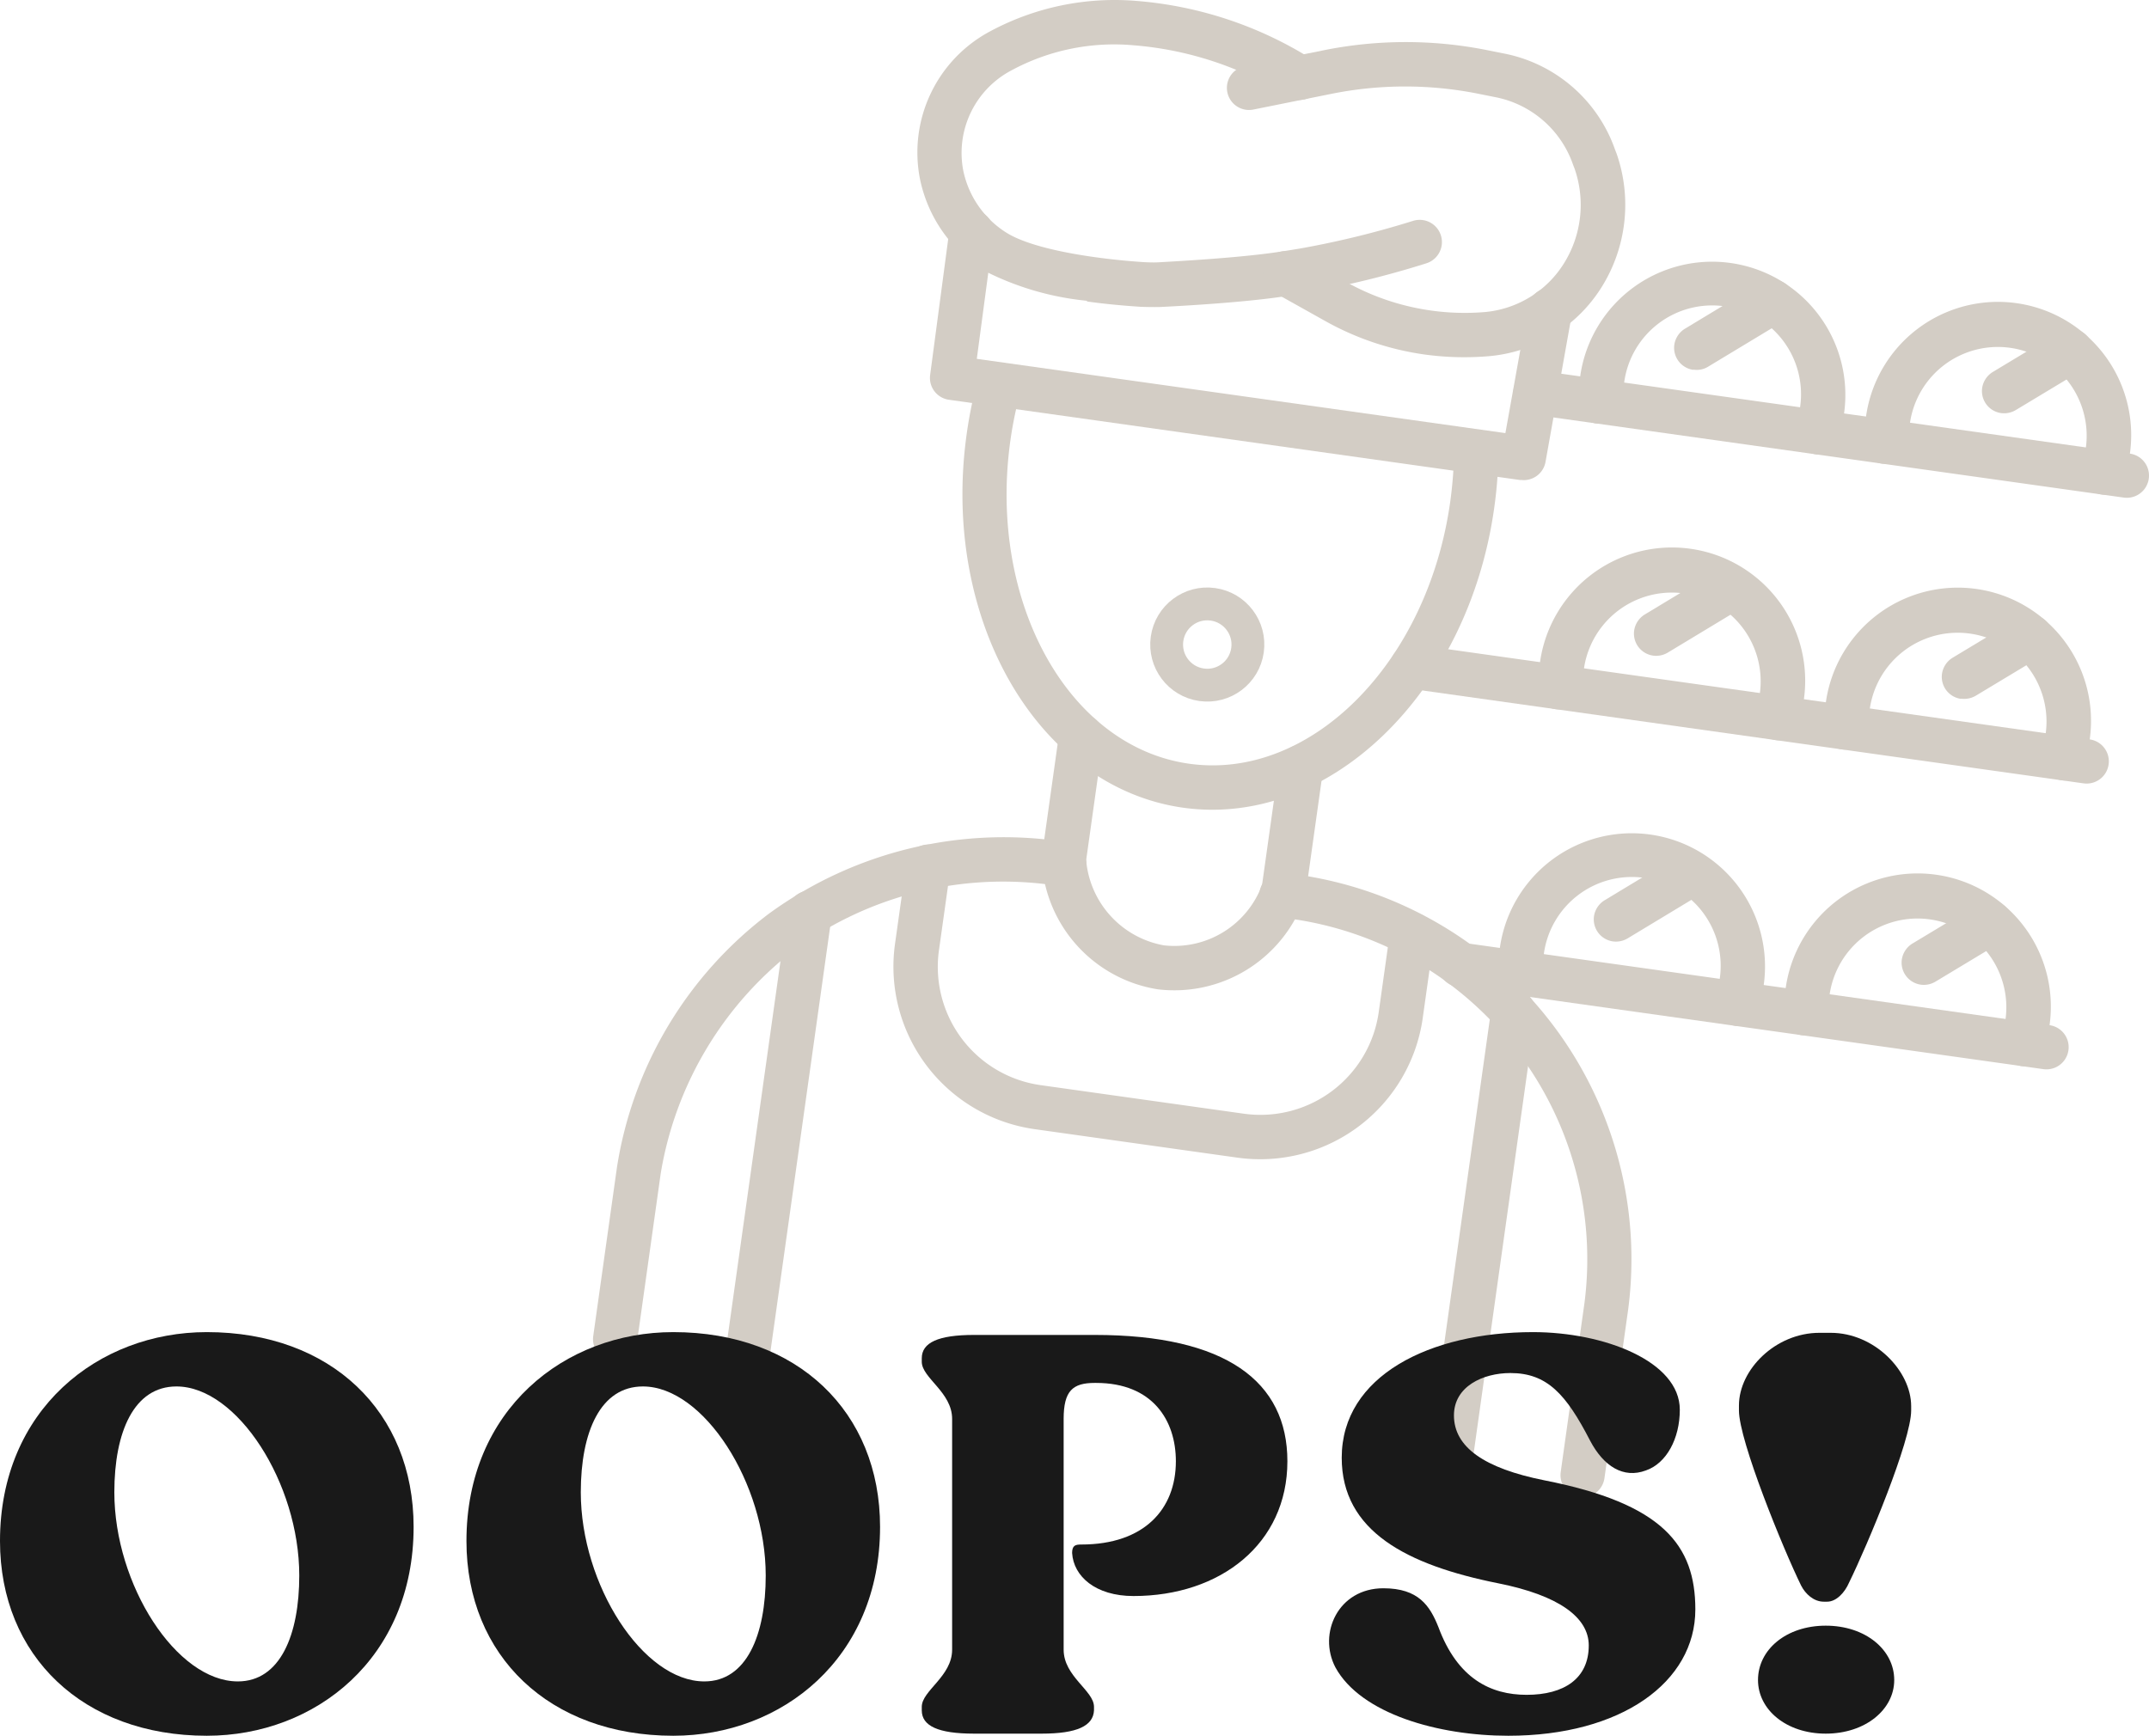 <?xml version="1.0" encoding="UTF-8" standalone="no"?>
<svg
   xmlns:dc="http://purl.org/dc/elements/1.1/"
   xmlns:cc="http://creativecommons.org/ns#"
   xmlns:rdf="http://www.w3.org/1999/02/22-rdf-syntax-ns#"
   xmlns:svg="http://www.w3.org/2000/svg"
   xmlns="http://www.w3.org/2000/svg"
   xmlns:sodipodi="http://sodipodi.sourceforge.net/DTD/sodipodi-0.dtd"
   xmlns:inkscape="http://www.inkscape.org/namespaces/inkscape"
   inkscape:version="1.0 (4035a4fb49, 2020-05-01)"
   sodipodi:docname="Gruppe 3744.svg"
   id="svg36"
   version="1.1"
   viewBox="0 0 392.761 317.306"
   height="317.306"
   width="392.761">
  <defs
     id="defs40" />
  <sodipodi:namedview
     inkscape:current-layer="oops_"
     inkscape:window-maximized="1"
     inkscape:window-y="-8"
     inkscape:window-x="-8"
     inkscape:cy="171.97271"
     inkscape:cx="167.53331"
     inkscape:zoom="2.4018559"
     fit-margin-bottom="0"
     fit-margin-right="0"
     fit-margin-left="0"
     fit-margin-top="0"
     showgrid="false"
     id="namedview38"
     inkscape:window-height="1017"
     inkscape:window-width="1920"
     inkscape:pageshadow="2"
     inkscape:pageopacity="0"
     guidetolerance="10"
     gridtolerance="10"
     objecttolerance="10"
     borderopacity="1"
     bordercolor="#666666"
     pagecolor="#ffffff" />
  <g
     transform="translate(-785.475,-267.081)"
     data-name="Gruppe 3744"
     id="Gruppe_3744">
    <g
       transform="rotate(8,-1381.206,6775.151)"
       data-name="47.1"
       id="_47.1">
      <path
         fill="#d3cdc5"
         transform="translate(0,116.194)"
         d="M 4.058,143.525 A 4.07,4.07 0 0 1 0,139.467 v 0 -31.207 A 72.01,72.01 0 0 1 20.98,58.589 72.891,72.891 0 0 1 73.37,38.014 4.059,4.059 0 0 1 73.248,46.13 H 71.1 A 64.529,64.529 0 0 0 26.662,64.352 64.955,64.955 0 0 0 8.076,108.342 v 31.126 a 4.07,4.07 0 0 1 -4.058,4.058 v 0 z"
         data-name="Pfad 535"
         id="Pfad_535" />
      <path
         fill="#d3cdc5"
         transform="translate(82.386,116.207)"
         d="m 100.23,143.513 a 4.07,4.07 0 0 1 -4.058,-4.058 v 0 -31.208 A 62.82,62.82 0 0 0 32.743,46.158 H 31 A 4.079,4.079 0 0 1 31,38 h 1.745 a 70.985,70.985 0 0 1 71.5,70.246 v 31.207 a 4.07,4.07 0 0 1 -4.058,4.058 v 0 z"
         data-name="Pfad 536"
         id="Pfad_536" />
      <path
         fill="#d3cdc5"
         transform="translate(51.988,98.41)"
         d="M 41.308,80.106 A 25.216,25.216 0 0 1 17.122,59.978 3.459,3.459 0 0 1 17,59.045 V 36.238 a 4.058,4.058 0 0 1 8.116,0 v 22.32 A 17.337,17.337 0 0 0 41.308,71.99 h 0.081 A 17.092,17.092 0 0 0 57.581,58.558 v -22.32 a 4.058,4.058 0 0 1 8.116,0 v 22.807 a 2.469,2.469 0 0 1 -0.122,0.933 25.216,25.216 0 0 1 -24.186,20.128 z"
         data-name="Pfad 537"
         id="Pfad_537" />
      <path
         fill="#d3cdc5"
         transform="translate(33.639,52.054)"
         d="M 59.7,92.942 C 32.835,92.942 11,65.063 11,30.812 a 78.819,78.819 0 0 1 0.649,-10.267 4.052,4.052 0 1 1 8.035,1.055 69.776,69.776 0 0 0 -0.609,9.212 c 0,29.787 18.221,54.014 40.581,54.014 22.36,0 40.582,-24.226 40.582,-54.014 A 77.428,77.428 0 0 0 99.67,21.6 a 4.052,4.052 0 1 1 8.035,-1.055 v 0 a 78.817,78.817 0 0 1 0.649,10.267 c 0,34.251 -21.833,62.13 -48.7,62.13 z"
         data-name="Pfad 538"
         id="Pfad_538" />
      <path
         fill="#d3cdc5"
         transform="translate(33.639,119.144)"
         d="m 78.446,87.82 h -37.5 A 30.006,30.006 0 0 1 11,57.871 V 43.018 a 4.058,4.058 0 1 1 8.116,0 V 57.871 A 21.839,21.839 0 0 0 40.949,79.7 h 37.5 A 21.839,21.839 0 0 0 100.282,57.867 V 43.018 a 4.058,4.058 0 1 1 8.116,0 V 57.871 A 30.006,30.006 0 0 1 78.446,87.82 Z"
         data-name="Pfad 539"
         id="Pfad_539" />
      <path
         fill="#d3cdc5"
         transform="translate(18.349,127.707)"
         d="M 10.058,131.972 A 4.07,4.07 0 0 1 6,127.914 v 0 -82.1 a 4.058,4.058 0 1 1 8.116,0 v 82.1 a 4.07,4.07 0 0 1 -4.058,4.058 z"
         data-name="Pfad 540"
         id="Pfad_540" />
      <path
         fill="#d3cdc5"
         transform="translate(116.208,127.707)"
         d="M 42.058,131.931 A 4.07,4.07 0 0 1 38,127.873 v 0 -82.055 a 4.058,4.058 0 1 1 8.116,0 v 82.055 a 4.07,4.07 0 0 1 -4.058,4.058 z"
         data-name="Pfad 541"
         id="Pfad_541" />
      <path
         fill="#d3cdc5"
         transform="translate(27.37,31.252)"
         d="M 118.722,45.852 H 13.211 A 4.035,4.035 0 0 1 9.153,41.834 L 8.95,14.97 a 4.1,4.1 0 0 1 4.018,-4.1 v 0 a 4.035,4.035 0 0 1 4.058,4.018 l 0.162,22.847 h 97.557 l 0.893,-23.618 a 4.061,4.061 0 0 1 8.116,0.284 l -1.014,27.515 a 4.038,4.038 0 0 1 -4.058,3.9 z"
         data-name="Pfad 542"
         id="Pfad_542" />
      <path
         fill="#d3cdc5"
         transform="translate(21.334,0.004)"
         d="M 41.689,55.673 A 52.5,52.5 0 0 1 22.289,52.832 25.778,25.778 0 0 1 8.331,37.777 25.088,25.088 0 0 1 17.34,9.33 48.015,48.015 0 0 1 43.19,0.118 70.745,70.745 0 0 1 76.142,6.164 4.051,4.051 0 1 1 72.814,13.55 62.351,62.351 0 0 0 43.6,8.234 39.51,39.51 0 0 0 22.129,15.9 17.06,17.06 0 0 0 15.96,35.18 17.611,17.611 0 0 0 25.5,45.447 c 5.316,2.313 16.638,2.435 25.444,1.786 0.893,-0.081 1.745,-0.162 2.6,-0.325 3.652,-0.73 15.056,-2.962 22.117,-5.113 1.1,-0.325 2.11,-0.649 3.165,-0.974 a 167.018,167.018 0 0 0 19.844,-7.913 4.066,4.066 0 0 1 3.49,7.345 173.284,173.284 0 0 1 -20.778,8.319 c -1.1,0.365 -2.191,0.69 -3.328,1.055 -7.431,2.273 -19.154,4.586 -23.014,5.316 -1.217,0.2 -2.313,0.325 -3.409,0.446 -2.678,0.2 -6.168,0.406 -9.942,0.406 z"
         data-name="Pfad 543"
         id="Pfad_543" />
      <path
         fill="#d3cdc5"
         transform="translate(62.429)"
         d="M 63.048,56.814 A 51.823,51.823 0 0 1 44.137,53.243 l -9.821,-3.815 a 4.047,4.047 0 0 1 2.922,-7.548 l 9.821,3.815 a 44.379,44.379 0 0 0 25.972,1.867 19.056,19.056 0 0 0 12.9,-10.713 20.186,20.186 0 0 0 -0.446,-17.49 L 85.12,18.71 A 18.857,18.857 0 0 0 69.581,8.441 l -3.449,-0.2 A 68.177,68.177 0 0 0 39.511,12.015 L 25.794,16.841 A 4.043,4.043 0 0 1 23.116,9.212 L 36.832,4.383 A 75.877,75.877 0 0 1 66.619,0.122 l 3.449,0.2 a 26.993,26.993 0 0 1 22.279,14.612 l 0.365,0.649 a 28.407,28.407 0 0 1 0.649,24.592 27.049,27.049 0 0 1 -18.423,15.259 53.1,53.1 0 0 1 -11.85,1.38 z"
         data-name="Pfad 544"
         id="Pfad_544" />
      <g
         transform="translate(143.414,137.976)"
         data-name="Gruppe 275"
         id="Gruppe_275">
        <path
           fill="#d3cdc5"
           transform="translate(-35.34,-15.651)"
           d="M 147.588,48.116 H 39.4 A 4.058,4.058 0 0 1 39.4,40 h 108.188 a 4.058,4.058 0 0 1 0,8.116 z"
           data-name="Pfad 545"
           id="Pfad_545" />
        <path
           fill="#d3cdc5"
           transform="translate(-27.205,-34)"
           d="m 82.639,66.465 a 4.07,4.07 0 0 1 -4.058,-4.058 v 0 -4.058 a 16.233,16.233 0 1 0 -32.465,0 v 4.058 a 4.058,4.058 0 1 1 -8.116,0 v -4.058 a 24.35,24.35 0 1 1 48.7,0 v 4.058 a 4.07,4.07 0 0 1 -4.058,4.058 z"
           data-name="Pfad 546"
           id="Pfad_546" />
        <path
           fill="#d3cdc5"
           transform="translate(12.55,-34)"
           d="m 95.639,66.465 a 4.07,4.07 0 0 1 -4.058,-4.058 v 0 -4.058 a 16.233,16.233 0 0 0 -32.465,0 v 4.058 a 4.058,4.058 0 1 1 -8.116,0 v -4.058 a 24.35,24.35 0 1 1 48.7,0 v 4.058 a 4.07,4.07 0 0 1 -4.058,4.058 z"
           data-name="Pfad 547"
           id="Pfad_547" />
        <path
           fill="#d3cdc5"
           transform="translate(-14.973,-32.573)"
           d="M 46.058,52.863 A 4.07,4.07 0 0 1 42,48.805 4.148,4.148 0 0 1 43.5,45.64 L 56.122,35.373 a 4.069,4.069 0 0 1 5.113,6.327 l -12.62,10.271 a 4.165,4.165 0 0 1 -2.557,0.893 z"
           data-name="Pfad 548"
           id="Pfad_548" />
        <path
           fill="#d3cdc5"
           transform="translate(27.841,-31.564)"
           d="M 60.058,51.854 A 4.07,4.07 0 0 1 56,47.8 4.148,4.148 0 0 1 57.5,44.635 l 11,-8.928 a 4.069,4.069 0 0 1 5.113,6.331 v 0 l -11,8.928 a 4.165,4.165 0 0 1 -2.557,0.893 z"
           data-name="Pfad 549"
           id="Pfad_549" />
      </g>
      <g
         transform="translate(127.141,85.22)"
         data-name="Gruppe 276"
         id="Gruppe_276">
        <path
           fill="#d3cdc5"
           transform="translate(-31.33,-2.651)"
           d="M 159.851,35.116 H 35.388 a 4.058,4.058 0 0 1 0,-8.116 h 124.463 a 4.058,4.058 0 1 1 0,8.116 z"
           data-name="Pfad 550"
           id="Pfad_550" />
        <path
           fill="#d3cdc5"
           transform="translate(-10.932,-21)"
           d="m 82.639,53.465 a 4.07,4.07 0 0 1 -4.058,-4.058 v 0 -4.058 a 16.233,16.233 0 0 0 -32.465,0 v 4.058 a 4.058,4.058 0 0 1 -8.116,0 v -4.058 a 24.35,24.35 0 0 1 48.7,0 v 4.058 a 4.07,4.07 0 0 1 -4.058,4.058 z"
           data-name="Pfad 551"
           id="Pfad_551" />
        <path
           fill="#d3cdc5"
           transform="translate(28.823,-21)"
           d="m 95.639,53.465 a 4.07,4.07 0 0 1 -4.058,-4.058 v 0 -4.058 a 16.233,16.233 0 0 0 -32.465,0 v 4.058 a 4.058,4.058 0 0 1 -8.116,0 v -4.058 a 24.35,24.35 0 1 1 48.7,0 v 4.058 a 4.07,4.07 0 0 1 -4.058,4.058 z"
           data-name="Pfad 552"
           id="Pfad_552" />
        <path
           fill="#d3cdc5"
           transform="translate(1.3,-19.573)"
           d="M 46.058,39.863 A 4.07,4.07 0 0 1 42,35.805 4.148,4.148 0 0 1 43.5,32.64 L 56.122,22.373 a 4.069,4.069 0 0 1 5.113,6.327 l -12.62,10.271 a 4.165,4.165 0 0 1 -2.557,0.893 z"
           data-name="Pfad 553"
           id="Pfad_553" />
        <path
           fill="#d3cdc5"
           transform="translate(44.114,-18.576)"
           d="M 60.058,38.866 A 4.07,4.07 0 0 1 56,34.808 4.148,4.148 0 0 1 57.5,31.643 l 11,-8.928 a 4.066,4.066 0 0 1 5.154,6.29 v 0 l -11,8.928 a 4.165,4.165 0 0 1 -2.557,0.893 z"
           data-name="Pfad 554"
           id="Pfad_554" />
      </g>
      <g
         transform="translate(142.48,32.465)"
         data-name="Gruppe 277"
         id="Gruppe_277">
        <path
           fill="#d3cdc5"
           transform="translate(-35.11,10.349)"
           d="M 148.291,22.116 H 39.168 a 4.058,4.058 0 0 1 0,-8.116 h 109.123 a 4.058,4.058 0 1 1 0,8.116 z"
           data-name="Pfad 555"
           id="Pfad_555" />
        <path
           fill="#d3cdc5"
           transform="translate(-26.272,-8)"
           d="m 82.639,40.465 a 4.07,4.07 0 0 1 -4.058,-4.058 v 0 -4.058 a 16.233,16.233 0 1 0 -32.465,0 v 4.058 a 4.058,4.058 0 1 1 -8.116,0 v -4.058 a 24.35,24.35 0 0 1 48.7,0 v 4.058 a 4.07,4.07 0 0 1 -4.058,4.058 z"
           data-name="Pfad 556"
           id="Pfad_556" />
        <path
           fill="#d3cdc5"
           transform="translate(13.483,-8)"
           d="m 95.639,40.465 a 4.07,4.07 0 0 1 -4.058,-4.058 v 0 -4.058 a 16.233,16.233 0 0 0 -32.465,0 v 4.058 a 4.058,4.058 0 1 1 -8.116,0 v -4.058 a 24.35,24.35 0 1 1 48.7,0 v 4.058 a 4.07,4.07 0 0 1 -4.058,4.058 z"
           data-name="Pfad 557"
           id="Pfad_557" />
        <path
           fill="#d3cdc5"
           transform="translate(-14.04,-6.573)"
           d="M 46.058,26.863 A 4.07,4.07 0 0 1 42,22.805 4.148,4.148 0 0 1 43.5,19.64 L 56.122,9.373 a 4.066,4.066 0 0 1 5.154,6.29 L 48.655,25.93 a 3.93,3.93 0 0 1 -2.557,0.893 z"
           data-name="Pfad 558"
           id="Pfad_558" />
        <path
           fill="#d3cdc5"
           transform="translate(28.774,-5.564)"
           d="M 60.058,25.854 A 4.07,4.07 0 0 1 56,21.8 4.148,4.148 0 0 1 57.5,18.635 L 68.5,9.7 a 4.069,4.069 0 1 1 5.113,6.331 v 0 l -11,8.928 a 4.165,4.165 0 0 1 -2.557,0.893 z"
           data-name="Pfad 559"
           id="Pfad_559" />
      </g>
      <circle
         stroke-width="6"
         stroke-miterlimit="10"
         stroke="#d3cdc5"
         fill="none"
         transform="translate(86.113,107.418)"
         r="7.426"
         cy="7.426"
         cx="7.426"
         data-name="Ellipse 16"
         id="Ellipse_16" />
    </g>
    <g
       style="font-weight:700;font-size:129px;font-family:TomatoKetchup-Bold, 'Tomato Ketchup';letter-spacing:0.03em;fill:#191919"
       id="oops_"
       transform="translate(1137,584)"
       aria-label="OOPS!">
      <path
         id="path44"
         d="m -313.728,-73.401 c -19.866,0 -37.797,14.19 -37.797,38.184 0,21.027 15.222,35.604 37.797,35.604 19.866,0 37.797,-14.19 37.797,-38.184 0,-21.027 -15.093,-35.604 -37.797,-35.604 z m 5.676,63.855 c -11.223,0 -22.575,-17.673 -22.575,-34.572 0,-11.094 3.612,-19.35 11.352,-19.35 11.094,0 22.446,17.673 22.446,34.572 0,10.836 -3.483,19.35 -11.223,19.35 z" />
      <path
         id="path46"
         d="m -228.477,-73.401 c -19.866,0 -37.797,14.19 -37.797,38.184 0,21.027 15.222,35.604 37.797,35.604 19.866,0 37.797,-14.19 37.797,-38.184 0,-21.027 -15.093,-35.604 -37.797,-35.604 z m 5.676,63.855 c -11.223,0 -22.575,-17.673 -22.575,-34.572 0,-11.094 3.612,-19.35 11.352,-19.35 11.094,0 22.446,17.673 22.446,34.572 0,10.836 -3.483,19.35 -11.223,19.35 z" />
      <path
         id="path48"
         d="m -177.51,-15.351 c 0,4.902 -5.547,7.482 -5.547,10.449 v 0.645 c 0,2.838 2.967,4.257 9.546,4.257 h 12.384 c 6.45,0 9.417,-1.419 9.546,-4.257 v -0.645 c 0,-2.967 -5.547,-5.547 -5.547,-10.449 v -42.183 c 0,-5.16 1.677,-6.579 5.676,-6.579 h 0.258 c 10.32,0 14.577,6.837 14.577,14.319 0,8.772 -5.805,15.222 -17.286,15.222 -1.032,0 -1.677,0.129 -1.677,1.548 0.258,4.257 4.257,7.869 11.223,7.869 15.867,0 28.122,-9.546 28.122,-24.639 0,-14.577 -11.223,-23.091 -35.217,-23.091 h -22.059 c -6.579,0 -9.546,1.419 -9.546,4.257 v 0.645 c 0,2.967 5.547,5.547 5.547,10.449 z" />
      <path
         id="path50"
         d="m -41.677,-22.704 c 0,-11.739 -5.934,-19.35 -27.606,-23.607 -10.965,-2.193 -16.512,-6.063 -16.512,-11.868 0,-5.289 5.289,-7.74 10.32,-7.74 6.708,0 10.191,3.87 14.577,12.384 2.451,4.644 6.063,6.966 10.191,5.418 3.741,-1.29 6.192,-5.805 6.192,-11.094 0,-8.901 -13.932,-14.19 -26.832,-14.19 -18.834,0 -34.959,7.998 -34.959,22.962 0,13.416 11.868,19.608 28.638,22.962 10.965,2.193 16.512,6.192 16.512,11.352 0,6.063 -4.515,9.03 -11.352,9.03 -6.579,0 -12.642,-2.967 -16.125,-12.384 -1.548,-3.87 -3.612,-7.095 -10.062,-7.095 -8.256,0 -11.997,8.256 -8.772,14.448 4.644,8.514 18.834,12.513 31.605,12.513 20.64,0 34.185,-9.804 34.185,-23.091 z" />
      <path
         id="path52"
         d="m -33.707,-59.082 c 0,5.547 8.127,25.413 11.352,31.992 0.774,1.548 2.322,2.967 4.128,2.967 h 0.645 c 1.677,0 3.225,-1.677 3.999,-3.483 3.354,-6.837 11.352,-25.929 11.352,-31.476 v -0.774 c 0,-6.45 -6.708,-13.416 -14.706,-13.416 h -2.064 c -7.998,0 -14.706,6.708 -14.706,13.287 z M -17.84,0 c 7.224,0 12.513,-4.386 12.513,-9.804 0,-5.547 -5.289,-9.933 -12.513,-9.933 -7.224,0 -12.384,4.386 -12.384,9.933 0,5.418 5.16,9.804 12.384,9.804 z" />
    </g>
  </g>
</svg>

